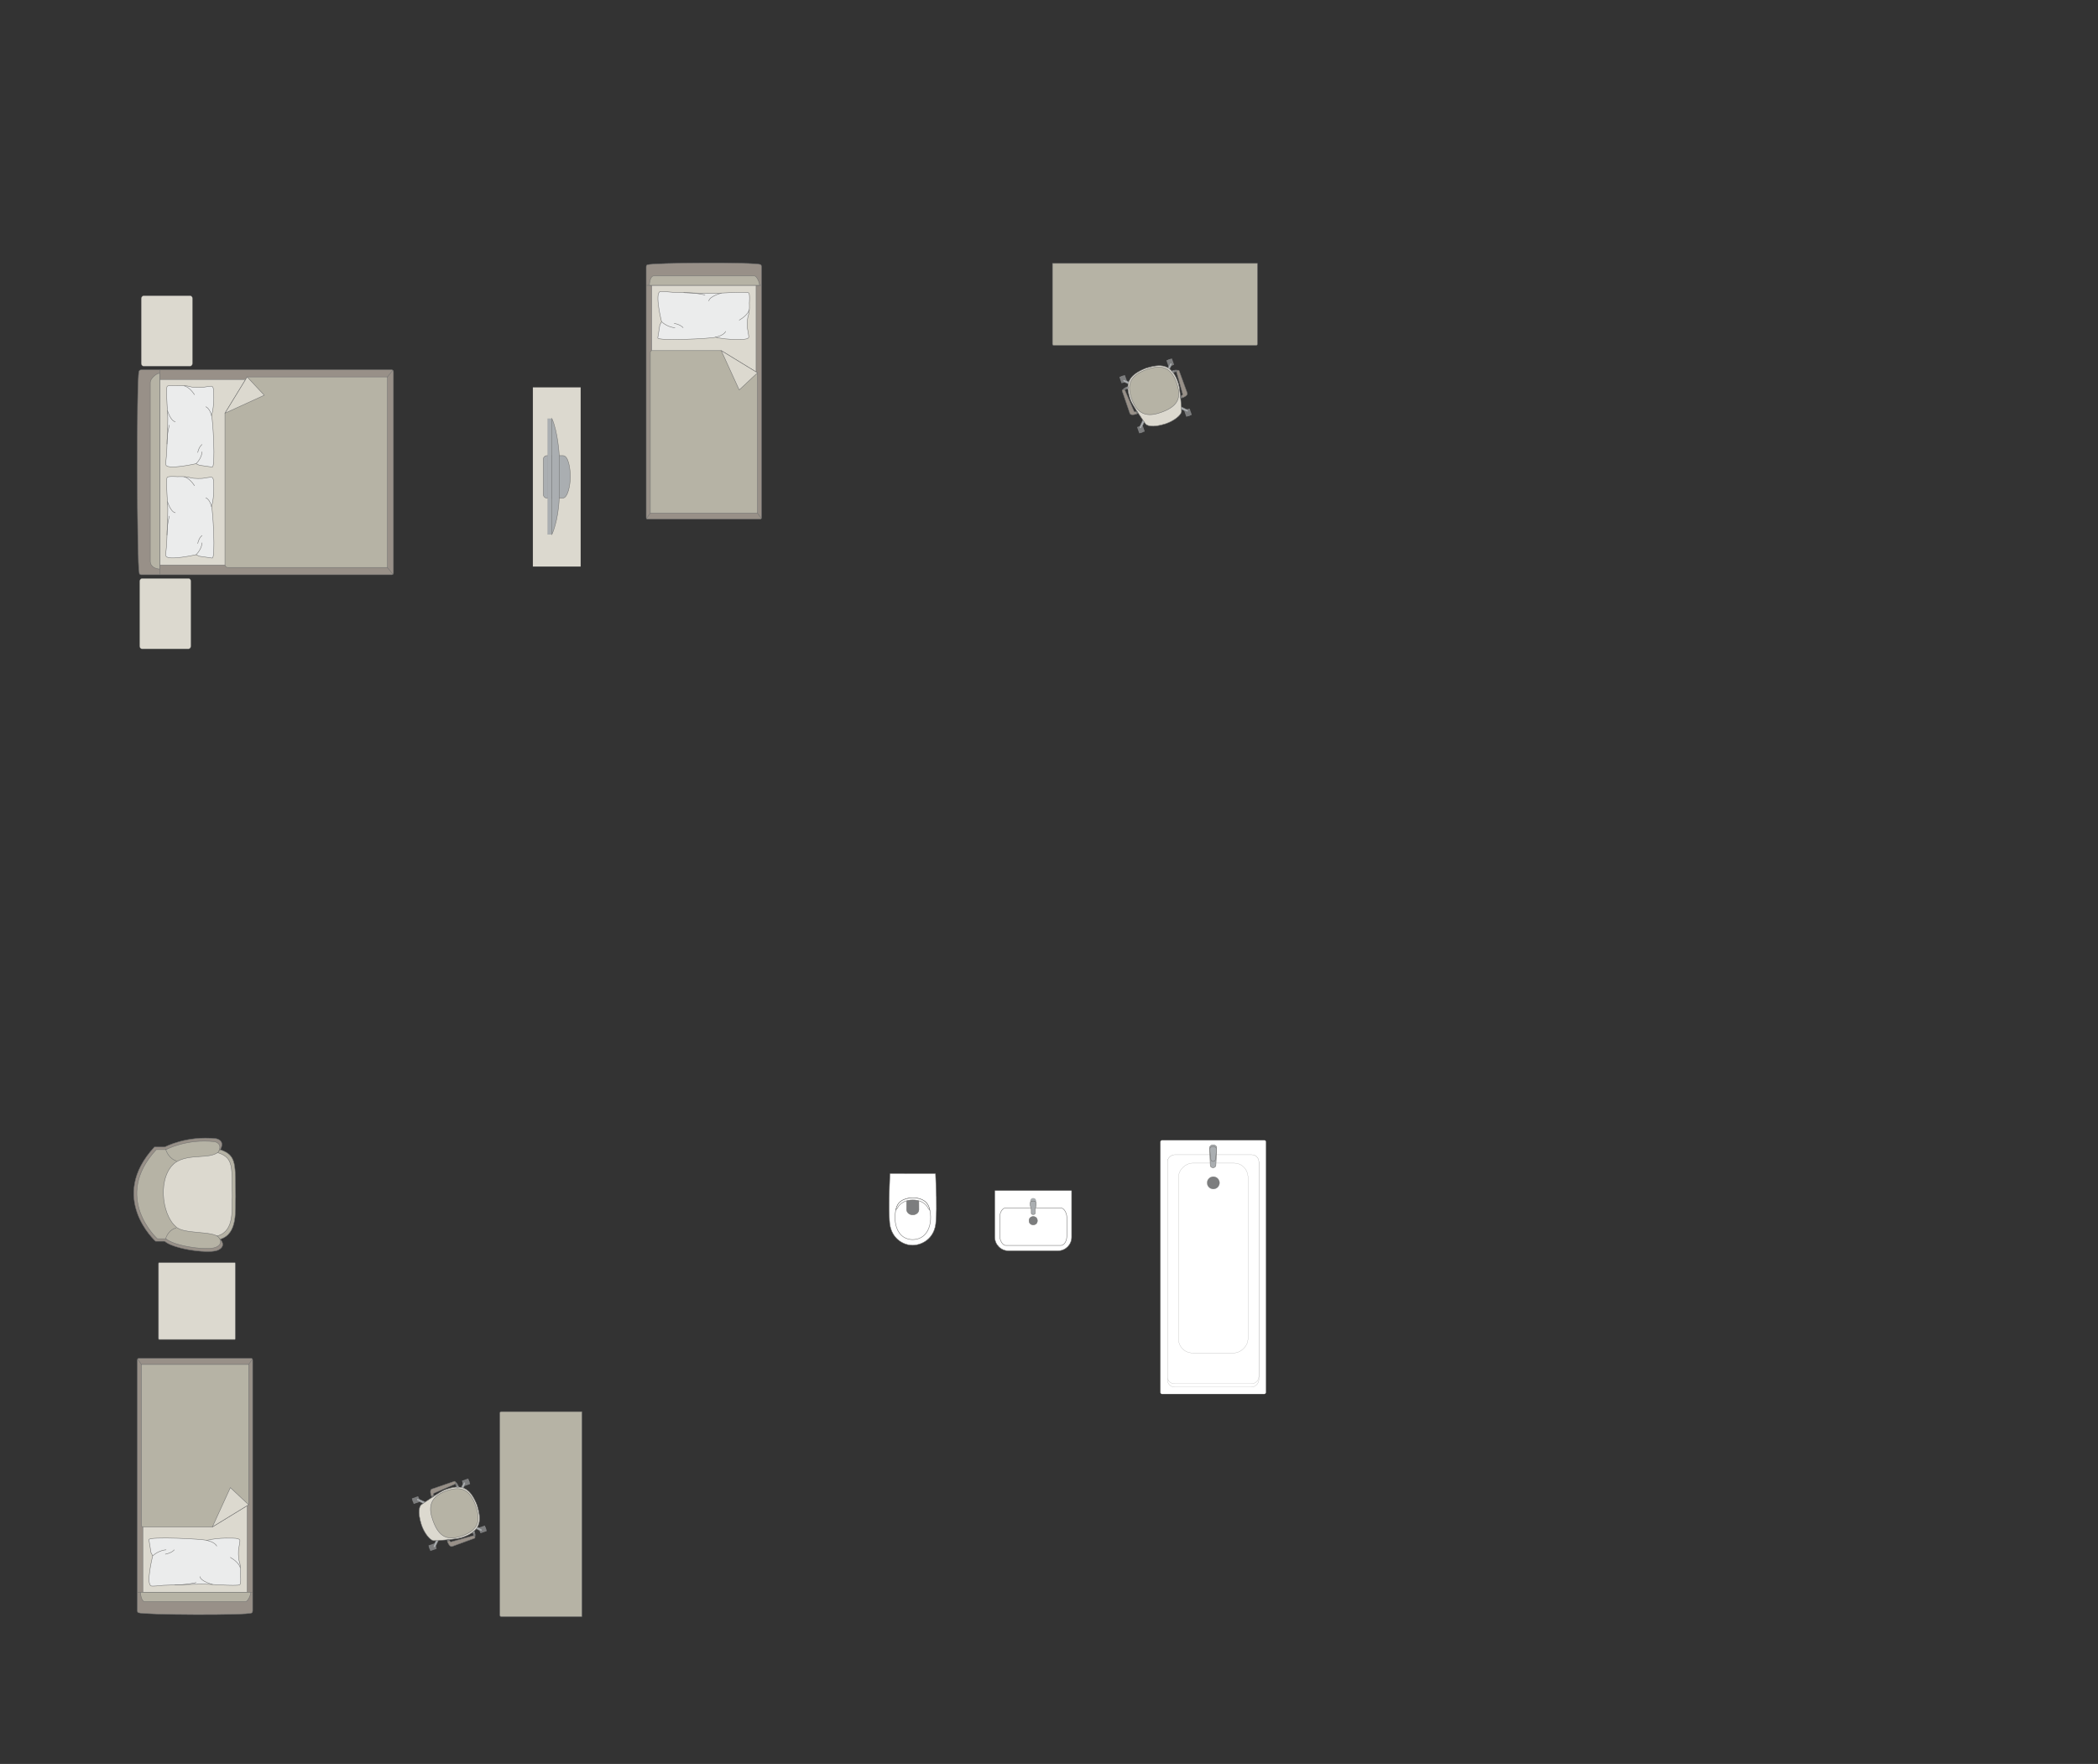 <?xml version="1.0" encoding="UTF-8"?>
<!DOCTYPE svg PUBLIC "-//W3C//DTD SVG 1.1//EN" "http://www.w3.org/Graphics/SVG/1.1/DTD/svg11.dtd">
<!-- Creator: CorelDRAW -->
<svg xmlns="http://www.w3.org/2000/svg" xml:space="preserve" width="163.799mm" height="137.718mm" version="1.1" style="shape-rendering:geometricPrecision; text-rendering:geometricPrecision; image-rendering:optimizeQuality; fill-rule:evenodd; clip-rule:evenodd"
viewBox="0 0 18572.52 15615.26"
 xmlns:xlink="http://www.w3.org/1999/xlink"
 xmlns:xodm="http://www.corel.com/coreldraw/odm/2003">
 <rect x="0" y="0" width="18572.52" height="15615.26" fill="#333333" stroke="none"/>
 <defs>
  <style type="text/css">
   <![CDATA[
    .str0 {stroke:#727271;stroke-width:3.99;stroke-miterlimit:22.926}
    .str1 {stroke:#727271;stroke-width:3.99;stroke-linejoin:round;stroke-miterlimit:22.926}
    .str2 {stroke:#727271;stroke-width:3.99;stroke-linecap:round;stroke-linejoin:round;stroke-miterlimit:22.926}
    .fil2 {fill:none}
    .fil4 {fill:#EBECEC}
    .fil0 {fill:#DCD9CF}
    .fil3 {fill:#B6B3A5}
    .fil6 {fill:#AAAEB1}
    .fil1 {fill:#989088}
    .fil5 {fill:#7C7D7E}
    .fil7 {fill:white}
   ]]>
  </style>
 </defs>
 <g id="мебель">
  <rect class="fil0 str0" transform="matrix(1.29034E-14 -0.487 0.405 1.07249E-14 1250.55 3241.46)" width="1280.01" height="1120.01" rx="49.75" ry="49.75"/>
  <rect class="fil0 str0" transform="matrix(1.29034E-14 -0.487 0.405 1.07249E-14 1236.34 5744.18)" width="1280.01" height="1120.01" rx="49.75" ry="49.75"/>
  <g id="_1798914592944">
   <g>
    <path class="fil1 str0" d="M1232.34 5071.84c-19.6,-77.6 -24.93,-1706.07 -2.18,-1782.31 0,-8.64 11.5,-15.7 20.05,-15.7l2217.18 0c8.56,0 15.58,7.06 15.58,15.7l0 1782.77c0,8.64 -7.02,15.7 -15.58,15.7l-2053.59 0 -163.58 0c-8.56,0 -17.87,-7.53 -17.87,-16.17z"/>
    <line class="fil2 str0" x1="1413.6" y1="5088.01" x2="1413.6" y2= "3273.83" />
    <polygon class="fil0 str0" points="1413.6,3359.25 3411.68,3359.25 3411.68,5001.45 1413.6,5001.45 "/>
    <line class="fil2 str0" x1="3477.88" y1="5083.88" x2="3411.68" y2= "5001.45" />
    <line class="fil2 str0" x1="3411.68" y1="3359.25" x2="3477.12" y2= "3277.31" />
    <path class="fil3 str0" d="M1413.6 5037.55c-38.11,-0.42 -81.76,-23.54 -83.42,-64.29l0 -1587c0.63,-46.92 83.42,-98.14 83.42,-75.45l0 1726.74z"/>
    <path class="fil3 str0" d="M2187.92 3336.79l1241.95 0 0 1686.9 -1412.26 0c-12.88,0.07 -25.76,-9.9 -26.17,-22.24 0,-546.68 0,-796.84 0,-1343.52 30.8,-50.33 187.62,-306.68 196.48,-321.14z"/>
    <polygon class="fil0 str1" points="2187.93,3336.8 2339.72,3498.69 1991.46,3657.93 "/>
   </g>
   <g>
    <path class="fil4 str2" d="M1469.16 4116.58c-4.91,-8.97 2.97,-65.91 5.93,-98.96 0,0 11.41,-275.42 10,-302.4 2.88,-34.16 -19.92,-269.55 -5.41,-294.29 4.91,-13.32 91.65,-6.75 91.65,-6.75 0,0 69.35,-4.57 109.39,8.04 40.06,12.62 112.89,6.95 112.89,6.95 0,0 77.26,-13.19 80.55,-9.9 14.28,1.8 16.95,36.62 16.95,36.62 0,0 10.05,125.95 -18.54,224.54 11.83,16.96 37.2,462.58 5.6,454.19l-114.08 -16.16 -28.12 -13.55c0,0 -250.63,56.17 -266.82,11.67z"/>
    <path class="fil2 str2" d="M1551.66 3733.17c-42.04,-6.36 -68.98,-98.5 -68.98,-98.5"/>
    <path class="fil2 str2" d="M1721.62 3493.58c-47.01,-72.01 -90.9,-77.25 -90.9,-77.25"/>
    <path class="fil2 str2" d="M1821.99 3601.04c38.18,16.3 50.58,79.38 50.58,79.38"/>
    <path class="fil2 str2" d="M1735.98 4104.91c51.66,-51.56 52.75,-105.05 52.75,-105.05"/>
    <path class="fil2 str2" d="M1750.31 4005.42c12.99,-55.4 38.43,-70.05 38.43,-70.05"/>
    <path class="fil2 str2" d="M1478.57 3930.36c-0.35,-98.28 20.59,-166.79 20.59,-166.79"/>
   </g>
   <g>
    <path class="fil4 str2" d="M1469.16 4922.09c-4.91,-8.97 2.97,-65.91 5.93,-98.96 0,0 11.41,-275.42 10,-302.4 2.88,-34.16 -19.92,-269.55 -5.41,-294.29 4.91,-13.32 91.65,-6.75 91.65,-6.75 0,0 69.35,-4.57 109.39,8.04 40.06,12.62 112.89,6.95 112.89,6.95 0,0 77.26,-13.19 80.55,-9.9 14.28,1.8 16.95,36.62 16.95,36.62 0,0 10.05,125.95 -18.54,224.54 11.83,16.96 37.2,462.58 5.6,454.19l-114.08 -16.16 -28.12 -13.55c0,0 -250.63,56.17 -266.82,11.67z"/>
    <path class="fil2 str2" d="M1551.66 4538.69c-42.04,-6.36 -68.98,-98.5 -68.98,-98.5"/>
    <path class="fil2 str2" d="M1721.62 4299.09c-47.01,-72.01 -90.9,-77.25 -90.9,-77.25"/>
    <path class="fil2 str2" d="M1821.99 4406.56c38.18,16.3 50.58,79.38 50.58,79.38"/>
    <path class="fil2 str2" d="M1735.98 4910.43c51.66,-51.56 52.75,-105.05 52.75,-105.05"/>
    <path class="fil2 str2" d="M1750.31 4810.94c12.99,-55.4 38.43,-70.05 38.43,-70.05"/>
    <path class="fil2 str2" d="M1478.57 4735.88c-0.35,-98.28 20.59,-166.79 20.59,-166.79"/>
   </g>
  </g>
  <g id="_1798914597168">
   <g>
    <path class="fil1 str0" d="M5729.8 2344.6c43.65,-19.6 959.67,-24.93 1002.55,-2.18 4.86,0 8.83,11.5 8.83,20.05l0 2217.18c0,8.56 -3.97,15.58 -8.83,15.58l-1002.81 0c-4.86,0 -8.83,-7.02 -8.83,-15.58l0 -2053.59 0 -163.58c0,-8.56 4.24,-17.87 9.09,-17.87z"/>
    <line class="fil2 str0" x1="5720.71" y1="2525.86" x2="6741.18" y2= "2525.86" />
    <polygon class="fil0 str0" points="6693.14,2525.86 6693.14,4523.94 5769.39,4523.94 5769.39,2525.86 "/>
    <line class="fil2 str0" x1="5723.03" y1="4590.14" x2="5769.39" y2= "4523.94" />
    <line class="fil2 str0" x1="6693.14" y1="4523.94" x2="6739.22" y2= "4589.38" />
    <path class="fil3 str0" d="M5749.09 2525.86c0.24,-38.11 13.24,-81.76 36.17,-83.42l892.68 0c26.4,0.63 55.21,83.42 42.44,83.42l-971.29 0z"/>
    <path class="fil3 str0" d="M6705.77 3300.2l0 1241.94 -948.88 0 0 -1422.32c0.44,-12.87 8.23,-16.1 15.64,-16.1 307.5,0 304.6,0 612.1,0 58.76,35.94 275.72,168.68 321.14,196.48z"/>
    <polygon class="fil0 str1" points="6705.76,3300.21 6543.87,3452 6384.63,3103.73 "/>
   </g>
   <g>
    <path class="fil4 str2" d="M5843.39 2581.42c10.08,-4.91 74.14,2.97 111.32,5.93 0,0 309.85,11.41 340.2,10 38.43,2.88 303.25,-19.92 331.08,-5.41 15,4.91 7.59,91.65 7.59,91.65 0,0 5.15,69.35 -9.04,109.39 -14.18,40.06 -7.82,112.89 -7.82,112.89 0,0 14.83,77.26 11.15,80.55 -2.03,14.28 -41.2,16.95 -41.2,16.95 0,0 -141.7,10.05 -252.61,-18.54 -19.07,11.83 -520.39,37.2 -510.96,5.6l18.19 -114.08 15.24 -28.12c0,0 -63.19,-250.63 -13.12,-266.82z"/>
    <path class="fil2 str2" d="M6274.71 2663.92c7.15,-42.04 110.81,-68.98 110.81,-68.98"/>
    <path class="fil2 str2" d="M6544.25 2833.88c81.03,-47.01 86.91,-90.9 86.91,-90.9"/>
    <path class="fil2 str2" d="M6423.36 2934.25c-18.35,38.18 -89.31,50.58 -89.31,50.58"/>
    <path class="fil2 str2" d="M5856.51 2848.24c58,51.66 118.18,52.75 118.18,52.75"/>
    <path class="fil2 str2" d="M5968.43 2862.57c62.32,12.99 78.8,38.43 78.8,38.43"/>
    <path class="fil2 str2" d="M6052.87 2590.83c110.56,-0.35 187.63,20.59 187.63,20.59"/>
   </g>
  </g>
  <g id="_1798914604512">
   <g>
    <path class="fil1 str0" d="M1225.08 14276.35c43.65,19.6 959.67,24.93 1002.55,2.18 4.86,0 8.83,-11.5 8.83,-20.05l0 -2217.18c0,-8.56 -3.97,-15.58 -8.83,-15.58l-1002.81 0c-4.86,0 -8.83,7.02 -8.83,15.58l0 2053.59 0 163.58c0,8.56 4.24,17.87 9.09,17.87z"/>
    <line class="fil2 str0" x1="1215.99" y1="14095.09" x2="2236.46" y2= "14095.09" />
    <polygon class="fil0 str0" points="2188.42,14095.09 2188.42,12097.01 1264.68,12097.01 1264.68,14095.09 "/>
    <line class="fil2 str0" x1="1218.31" y1="12030.81" x2="1264.68" y2= "12097.01" />
    <line class="fil2 str0" x1="2188.42" y1="12097.01" x2="2234.5" y2= "12031.57" />
    <path class="fil3 str0" d="M1244.37 14095.09c0.24,38.11 13.24,81.76 36.17,83.42l892.68 0c26.4,-0.63 55.21,-83.42 42.44,-83.42l-971.29 0z"/>
    <path class="fil3 str0" d="M2201.05 13320.76l0 -1241.94 -948.88 0 0 1422.32c0.44,12.87 8.23,16.1 15.64,16.1 307.5,0 304.6,0 612.1,0 58.76,-35.94 275.72,-168.68 321.14,-196.48z"/>
    <polygon class="fil0 str1" points="2201.04,13320.74 2039.15,13168.95 1879.91,13517.22 "/>
   </g>
   <g>
    <path class="fil4 str2" d="M1338.67 14039.53c10.08,4.91 74.14,-2.97 111.32,-5.93 0,0 309.85,-11.41 340.2,-10 38.43,-2.88 303.25,19.92 331.08,5.41 15,-4.91 7.59,-91.65 7.59,-91.65 0,0 5.15,-69.35 -9.04,-109.39 -14.18,-40.06 -7.82,-112.89 -7.82,-112.89 0,0 14.83,-77.26 11.15,-80.55 -2.03,-14.28 -41.2,-16.95 -41.2,-16.95 0,0 -141.7,-10.05 -252.61,18.54 -19.07,-11.83 -520.39,-37.2 -510.96,-5.6l18.19 114.08 15.24 28.12c0,0 -63.19,250.63 -13.12,266.82z"/>
    <path class="fil2 str2" d="M1769.99 13957.03c7.15,42.04 110.81,68.98 110.81,68.98"/>
    <path class="fil2 str2" d="M2039.53 13787.07c81.03,47.01 86.91,90.9 86.91,90.9"/>
    <path class="fil2 str2" d="M1918.64 13686.7c-18.35,-38.18 -89.31,-50.58 -89.31,-50.58"/>
    <path class="fil2 str2" d="M1351.79 13772.71c58,-51.66 118.18,-52.75 118.18,-52.75"/>
    <path class="fil2 str2" d="M1463.71 13758.38c62.32,-12.99 78.8,-38.43 78.8,-38.43"/>
    <path class="fil2 str2" d="M1548.15 14030.12c110.56,0.35 187.63,-20.59 187.63,-20.59"/>
   </g>
  </g>
  <path class="fil3 str0" d="M4436.49 12496.54l714.26 0 0 1814.18 -714.26 0c-6.27,0 -11.38,-5.11 -11.38,-11.38l0 -1791.41c0,-6.27 5.11,-11.38 11.38,-11.38z"/>
  <g id="_1798914615072">
   <rect class="fil5 str1" transform="matrix(-0.02 -0.057 0.057 -0.02 4253.39 13573.4)" width="860" height="985.01" rx="42.54" ry="42.54"/>
   <rect class="fil5 str1" transform="matrix(-0.02 -0.057 0.057 -0.02 4106.23 13157.1)" width="860" height="985.01" rx="42.54" ry="42.54"/>
   <rect class="fil5 str1" transform="matrix(-0.02 -0.057 0.057 -0.02 3809.81 13730.2)" width="860" height="985.01" rx="42.54" ry="42.54"/>
   <rect class="fil5 str1" transform="matrix(-0.02 -0.057 0.057 -0.02 3662.66 13313.9)" width="860" height="985.01" rx="42.54" ry="42.54"/>
   <rect class="fil5 str1" transform="matrix(-0.017 -0.048 0.049 -0.017 4247.96 13558)" width="385" height="1150.01"/>
   <rect class="fil5 str1" transform="matrix(-0.017 -0.048 0.049 -0.017 4100.81 13141.7)" width="385" height="1150.01"/>
   <rect class="fil5 str1" transform="matrix(-0.017 -0.048 0.049 -0.017 3657.23 13298.5)" width="385" height="1150.01"/>
   <rect class="fil5 str1" transform="matrix(-0.017 -0.048 0.049 -0.017 3804.38 13714.8)" width="385" height="1150.01"/>
   <path class="fil6 str0" d="M3840.57 13699.06l0 0c-4.56,-2.17 -6.12,-8.37 -3.58,-13.8l31.92 -68.07c2.55,-5.44 8.92,-7.83 13.48,-5.66l0 0c4.55,2.18 6.68,8.63 4.05,14.03l-32.87 67.61c-2.63,5.4 -8.44,8.06 -12.99,5.88z"/>
   <path class="fil6 str0" d="M3689.44 13271.52l0 0c-2.18,4.56 0.5,10.36 5.88,12.98l67.61 32.89c5.4,2.63 11.86,0.49 14.04,-4.07l0 0c2.18,-4.55 -0.23,-10.91 -5.67,-13.46l-68.07 -31.93c-5.43,-2.55 -11.62,-0.98 -13.8,3.58z"/>
   <path class="fil6 str0" d="M4116.26 13120.64l0 0c4.56,2.18 6.13,8.37 3.58,13.81l-31.92 68.07c-2.54,5.43 -8.91,7.83 -13.47,5.66l0 0c-4.56,-2.18 -6.68,-8.63 -4.06,-14.03l32.88 -67.61c2.62,-5.4 8.42,-8.07 12.98,-5.9z"/>
   <path class="fil6 str0" d="M4267.52 13548.54l0 0c2.18,-4.56 -0.49,-10.36 -5.88,-12.98l-67.6 -32.89c-5.4,-2.63 -11.86,-0.49 -14.04,4.07l0 0c-2.18,4.56 0.23,10.91 5.66,13.46l68.07 31.93c5.43,2.55 11.63,0.98 13.8,-3.58z"/>
   <path class="fil0 str0" d="M3731.28 13499.42l0 0c-39.05,-121.38 -16.49,-170.1 0.77,-180.65 55.14,-37.83 157.39,-109.87 205.51,-129.87 144.23,-53.56 222.3,-26.01 285.88,136.54l0 0c35.85,119.62 49.19,226.98 -136.55,285.88 -41.86,14.05 -162.72,23.87 -245.52,27.63 -32.45,1.25 -86.52,-68.3 -110.1,-139.53z"/>
   <path class="fil3 str0" d="M3832.32 13459.97l0 0c-30.74,-86.97 -52,-201.86 119.57,-262.51l0 0c124.12,-43.88 205.77,-18.65 259.05,132.05l0 0c46.5,131.55 24.59,215.32 -118.39,265.87l0 0c-120.12,42.46 -204.04,23.57 -260.23,-135.41z"/>
   <path class="fil1 str0" d="M3979.28 13636.86l-19.43 6.87c0,0 17.98,54.73 42.85,45.94 24.87,-8.79 197.28,-71.99 197.28,-71.99 10.57,-4 3.8,-26.68 -8.28,-23.44l-198.15 54.78c-3.22,0.94 -11.24,-1.34 -14.26,-12.17z"/>
   <path class="fil5 str1" d="M4191.69 13594.25c0,0 0.56,-14.18 -7.49,-29.76l12.56 -10.36c0,0 15.61,27.2 7.47,48.87l-12.54 -8.74z"/>
   <path class="fil6 str0" d="M4188.2 13573.96c0,0 9.17,-6.95 15.38,-3.45 -1.73,-5.87 -4.15,-11.34 -6.79,-16.35l-12.59 10.33 4 9.47z"/>
   <polygon class="fil5 str1" points="3972.67,13629.68 3975.66,13638.15 3962.2,13642.91 3957.98,13630.96 "/>
   <path class="fil1 str0" d="M3838.07 13237.25l-19.43 6.86c0,0 -20.42,-53.87 4.44,-62.66 24.87,-8.79 198.71,-68 198.71,-68 10.73,-3.51 19.72,18.37 8.29,23.44l-188.56 81.92c-3.1,1.29 -7.9,8.11 -3.45,18.44z"/>
   <path class="fil5 str1" d="M4030.07 13136.89c0,0 9.2,10.16 12.72,27.34l16.32 0.01c0,0 -4.83,-30.3 -24.77,-42.03l-4.26 14.68z"/>
   <path class="fil6 str0" d="M4040.11 13154.87c0,0 11.51,-0.36 14.13,-6.98 2.35,5.67 3.78,10.75 4.86,16.3l-16.3 0.03 -2.69 -9.35z"/>
   <polygon class="fil5 str1" points="3837.44,13246.99 3834.45,13238.52 3820.99,13243.28 3825.22,13255.23 "/>
  </g>
  <g id="_1798914628752">
   <path class="fil3 str0" d="M1949.65 10177.64c151.55,48.53 131.43,140.83 136.26,414.76 -6.19,111.73 25.83,329.64 -137.05,377.9 -162.88,48.28 -472.2,-71.1 -472.2,-71.1l-104.46 -337.39 19.7 -243.19 199.51 -143 286.87 -63.37 71.38 65.4z"/>
   <path class="fil0 str0" d="M1929.7 10204.56c141.01,45 122.29,130.56 126.78,384.54 -5.76,103.58 24.03,305.61 -127.51,350.36 -151.55,44.75 -439.35,-65.93 -439.35,-65.93l-97.21 -312.8 18.32 -225.47 185.65 -132.58 266.9 -58.75 66.42 60.63z"/>
   <path class="fil1 str0" d="M1367.13 10153.86l92.35 0c0,0 190.33,-103.07 455.73,-73.95 84.55,22.13 34.44,97.74 34.44,97.74 -84.29,68.77 -272.02,11.94 -400.07,95.26 -173.21,124.7 -135.58,486.56 2.02,602.18 69.21,73.28 351.47,36.18 401.83,100.19 0,0 49.66,50.73 -15.85,87.72 -65.53,36.99 -265.99,0.15 -265.99,0.15 0,0 -158.47,-25.34 -213.42,-75.02l-81.07 0c0,0 -427.64,-384.84 -9.97,-834.26z"/>
   <path class="fil3 str0" d="M1383.49 10176.59l86.99 0c0,0 179.24,-97.52 429.19,-69.97 79.63,20.94 32.43,92.49 32.43,92.49 -79.38,65.06 -256.18,11.29 -376.77,90.13 -163.13,118 -127.68,460.43 1.9,569.83 65.17,69.35 331.01,34.23 378.42,94.8 0,0 46.78,48.01 -14.92,83.01 -61.72,34.99 -250.5,0.14 -250.5,0.14 0,0 -149.24,-23.98 -200.99,-70.98l-76.35 0c0,0 -402.74,-364.17 -9.39,-789.45z"/>
   <path class="fil2 str0" d="M1463.88 10972.16c29.4,-94.04 96.59,-101.65 96.59,-101.65"/>
   <path class="fil2 str0" d="M1465.28 10170.21c29.4,94.04 98.19,106.83 98.19,106.83"/>
  </g>
  <rect class="fil0 str0" x="1403.13" y="11177.59" width="679.98" height="680.08" rx="2.88" ry="11.54"/>
  <path class="fil3 str0" d="M9317.04 3045.81l0 -714.26 1814.18 0 0 714.26c0,6.27 -5.11,11.38 -11.38,11.38l-1791.41 0c-6.27,0 -11.38,-5.11 -11.38,-11.38z"/>
  <g id="_1798914637632">
   <rect class="fil5 str1" transform="matrix(-0.057 0.02 -0.02 -0.057 10393.9 3228.92)" width="860" height="985.01" rx="42.54" ry="42.54"/>
   <rect class="fil5 str1" transform="matrix(-0.057 0.02 -0.02 -0.057 9977.58 3376.07)" width="860" height="985.01" rx="42.54" ry="42.54"/>
   <rect class="fil5 str1" transform="matrix(-0.057 0.02 -0.02 -0.057 10550.7 3672.5)" width="860" height="985.01" rx="42.54" ry="42.54"/>
   <rect class="fil5 str1" transform="matrix(-0.057 0.02 -0.02 -0.057 10134.4 3819.65)" width="860" height="985.01" rx="42.54" ry="42.54"/>
   <rect class="fil5 str1" transform="matrix(-0.048 0.017 -0.017 -0.049 10378.5 3234.35)" width="385" height="1150.01"/>
   <rect class="fil5 str1" transform="matrix(-0.048 0.017 -0.017 -0.049 9962.22 3381.5)" width="385" height="1150.01"/>
   <rect class="fil5 str1" transform="matrix(-0.048 0.017 -0.017 -0.049 10119 3825.08)" width="385" height="1150.01"/>
   <rect class="fil5 str1" transform="matrix(-0.048 0.017 -0.017 -0.049 10535.3 3677.93)" width="385" height="1150.01"/>
   <path class="fil6 str0" d="M10519.56 3641.74l0 0c-2.17,4.56 -8.37,6.12 -13.8,3.58l-68.07 -31.92c-5.44,-2.55 -7.83,-8.92 -5.66,-13.48l0 0c2.18,-4.55 8.63,-6.68 14.03,-4.05l67.61 32.87c5.4,2.63 8.06,8.44 5.88,12.99z"/>
   <path class="fil6 str0" d="M10092.03 3792.87l0 0c4.56,2.18 10.36,-0.5 12.98,-5.88l32.89 -67.61c2.63,-5.4 0.49,-11.86 -4.07,-14.04l0 0c-4.55,-2.18 -10.91,0.23 -13.46,5.67l-31.93 68.07c-2.55,5.43 -0.98,11.62 3.58,13.8z"/>
   <path class="fil6 str0" d="M9941.14 3366.05l0 0c2.18,-4.56 8.37,-6.13 13.81,-3.58l68.07 31.92c5.43,2.54 7.83,8.91 5.66,13.47l0 0c-2.18,4.56 -8.63,6.68 -14.03,4.06l-67.61 -32.88c-5.4,-2.62 -8.07,-8.42 -5.9,-12.98z"/>
   <path class="fil6 str0" d="M10369.04 3214.79l0 0c-4.56,-2.18 -10.36,0.49 -12.98,5.88l-32.89 67.6c-2.63,5.4 -0.49,11.86 4.07,14.04l0 0c4.56,2.18 10.91,-0.23 13.46,-5.66l31.93 -68.07c2.55,-5.43 0.98,-11.63 -3.58,-13.8z"/>
   <path class="fil0 str0" d="M10319.92 3751.03l0 0c-121.38,39.05 -170.1,16.49 -180.65,-0.77 -37.83,-55.14 -109.87,-157.39 -129.87,-205.51 -53.56,-144.23 -26.01,-222.3 136.54,-285.88l0 0c119.62,-35.85 226.98,-49.19 285.88,136.55 14.05,41.86 23.87,162.72 27.63,245.52 1.25,32.45 -68.3,86.52 -139.53,110.1z"/>
   <path class="fil3 str0" d="M10280.47 3649.99l0 0c-86.97,30.74 -201.86,52 -262.51,-119.57l0 0c-43.88,-124.12 -18.65,-205.77 132.05,-259.05l0 0c131.55,-46.5 215.32,-24.59 265.87,118.39l0 0c42.46,120.12 23.57,204.04 -135.41,260.23z"/>
   <path class="fil1 str0" d="M10457.37 3503.03l6.87 19.43c0,0 54.73,-17.98 45.94,-42.85 -8.79,-24.87 -71.99,-197.28 -71.99,-197.28 -4,-10.57 -26.68,-3.8 -23.44,8.28l54.78 198.15c0.94,3.22 -1.34,11.24 -12.17,14.26z"/>
   <path class="fil5 str1" d="M10414.76 3290.61c0,0 -14.18,-0.56 -29.76,7.49l-10.36 -12.56c0,0 27.2,-15.61 48.87,-7.47l-8.74 12.54z"/>
   <path class="fil6 str0" d="M10394.46 3294.11c0,0 -6.95,-9.17 -3.45,-15.38 -5.87,1.73 -11.34,4.15 -16.35,6.79l10.33 12.59 9.47 -4z"/>
   <polygon class="fil5 str1" points="10450.18,3509.64 10458.65,3506.65 10463.41,3520.11 10451.46,3524.33 "/>
   <path class="fil1 str0" d="M10057.75 3644.24l6.86 19.43c0,0 -53.87,20.42 -62.66,-4.44 -8.79,-24.87 -68,-198.71 -68,-198.71 -3.51,-10.73 18.37,-19.72 23.44,-8.29l81.92 188.56c1.29,3.1 8.11,7.9 18.44,3.45z"/>
   <path class="fil5 str1" d="M9957.39 3452.23c0,0 10.16,-9.2 27.34,-12.72l0.01 -16.32c0,0 -30.3,4.83 -42.03,24.77l14.68 4.26z"/>
   <path class="fil6 str0" d="M9975.38 3442.2c0,0 -0.36,-11.51 -6.98,-14.13 5.67,-2.35 10.75,-3.78 16.3,-4.86l0.03 16.3 -9.35 2.69z"/>
   <polygon class="fil5 str1" points="10067.49,3644.87 10059.02,3647.86 10063.78,3661.32 10075.73,3657.09 "/>
  </g>
  <g id="_1798914584640">
   <rect class="fil0 str0" transform="matrix(6.2562E-15 -0.236 -0.252 -6.6673E-15 5140.63 5015.13)" width="6720.01" height="1680.01"/>
   <g>
    <path class="fil6 str0" d="M5048.51 4221.96l0 0c0,-76.71 -16.38,-188.46 -65.23,-188.46l-141.38 0c-17.64,0 -32.09,14.45 -32.09,32.09l0 311.69c0,17.64 14.43,32.09 32.09,32.09l139.62 0c44.39,0 66.99,-112.34 66.99,-187.4z"/>
    <rect class="fil6 str0" transform="matrix(3.7352E-15 -0.141 -0.152 -4.02768E-15 4885.96 4731.45)" width="7275.04" height="254.99"/>
    <path class="fil6 str0" d="M4950.49 4406.89l0 -374.45c0,0 -10.24,-204.84 -64.53,-327.02l0 1026.02c0,0 56.77,-118.3 64.53,-324.56z"/>
   </g>
  </g>
  <g id="_1798914585504">
   <path class="fil7 str0" d="M8279.16 10388.94l-395.55 -0.69c-3.41,0 -5.45,2.47 -5.57,5.42 -5.16,142.78 -11.7,281.61 -3.7,411.9 5.42,151.89 116.64,213.37 191.67,217.06 76.08,6.98 214.61,-46.26 219.74,-217.06 9.47,-136.05 1.3,-274.6 -3.69,-411.9 -0.17,-1.84 -0.28,-4.69 -2.91,-4.73z"/>
   <path class="fil7 str0" d="M8214.54 10666.37c-45.34,-83.93 -220.64,-83.93 -268.96,0 -42.64,84.21 -38.03,298.61 129.1,307.27 180.32,0 185.3,-224.97 139.86,-307.27z"/>
   <path class="fil5 str0" d="M8080.07 10622.49l-44.12 0c-6.19,0.02 -9.68,5.11 -9.71,9.98 -0.14,26.04 -0.27,52.09 -0.41,78.13 8.46,59.74 103.03,56.36 108.51,-0.49 -0.15,-25.87 -0.31,-51.76 -0.45,-77.64 0.17,-4.72 -2.31,-9.83 -6.7,-9.97l-47.12 -0.02z"/>
   <path class="fil7 str0" d="M8217.33 10697.26l13.89 14.76c-11.71,-58.08 -48.12,-105.66 -150.92,-108.59 -94.07,5.2 -136.49,39.64 -150.07,107.29l13.8 -15.3c22.79,-48.43 80.19,-73.79 136.02,-72.93 52.82,-0.94 112.69,22.05 137.28,74.77z"/>
  </g>
  <g id="_1798914589344">
   <path class="fil7 str0" d="M8927.94 11072.6l437.84 0c66.5,0 120.89,-54.39 120.89,-120.89l0 -408.14c0,-2.14 -1.73,-3.88 -3.88,-3.88l-672.56 0c-2.14,0 -3.88,1.73 -3.88,3.88l0 407.45c0,66.88 54.71,121.58 121.58,121.58z"/>
   <rect class="fil7 str0" x="8850.04" y="10693.33" width="594.4" height="331.84" rx="52.99" ry="85.01"/>
   <ellipse class="fil5 str0" cx="9146.51" cy="10806.14" rx="36.94" ry="36.76"/>
   <g>
    <circle class="fil6 str0" transform="matrix(-1.80599E-15 0.08 -0.08 -2.48551E-15 9146.45 10632.2)" r="327.5"/>
    <path class="fil6 str0" d="M9163.56 10711.31l0 29.3c0,5.87 -6.3,10.67 -14.01,10.67l-6.08 0c-7.71,0 -14.01,-4.8 -14.01,-10.67l0 -29.42c0,-18.84 -31.68,-78.77 14.01,-78.77l6.08 0c43.17,0 14.01,59.92 14.01,78.89z"/>
   </g>
  </g>
  <g id="_1798914588240">
   <rect class="fil7 str0" transform="matrix(8.51748E-15 -0.322 0.321 8.50247E-15 10272.1 12340.6)" width="6977.62" height="2912.47" rx="44.02" ry="44.02"/>
   <rect class="fil7 str1" transform="matrix(8.37863E-15 -0.316 0.313 8.2931E-15 10334.6 12278.1)" width="6499.3" height="2586.23" rx="199.98" ry="199.98"/>
   <rect class="fil7 str0" transform="matrix(8.26382E-15 -0.312 0.313 8.2931E-15 10334.6 12249.9)" width="6499.3" height="2586.23" rx="199.98" ry="199.98"/>
   <rect class="fil7 str0" transform="matrix(8.65434E-15 -0.327 0.316 8.36545E-15 10432.2 11976.7)" width="5138.39" height="1948.6" rx="386.66" ry="386.66"/>
   <circle class="fil5 str0" transform="matrix(8.52647E-15 -0.322 0.322 8.52418E-15 10740.9 10471)" r="170.69"/>
   <g>
    <path class="fil6 str0" d="M10708.36 10159.15l5.76 156.71c0.57,15.39 13.82,21.2 25.39,21.2l0 0c10.91,0 23.4,-8.95 23.88,-19.36l7.27 -158.56c0.61,-13.25 -14.01,-24.12 -31.15,-24.12l0 0c-17.13,0 -31.63,10.85 -31.15,24.12z"/>
    <path class="fil6 str0" d="M10708.86 10172.95l9.48 87.17c1.09,9.98 4.65,21.15 21.17,21.15l0 0c16.07,0 20.13,-13.01 21.02,-21.15l9.42 -85.53c1.27,-11.6 -12.03,-25.23 -30.44,-25.23l0 0c-18.49,0 -31.84,12.64 -30.65,23.58z"/>
   </g>
  </g>
 </g>
 <g id="контур">
  <polygon class="fil2" points="-0,0 18572.52,0 18572.52,15615.26 -0,15615.26 "/>
 </g>
</svg>
